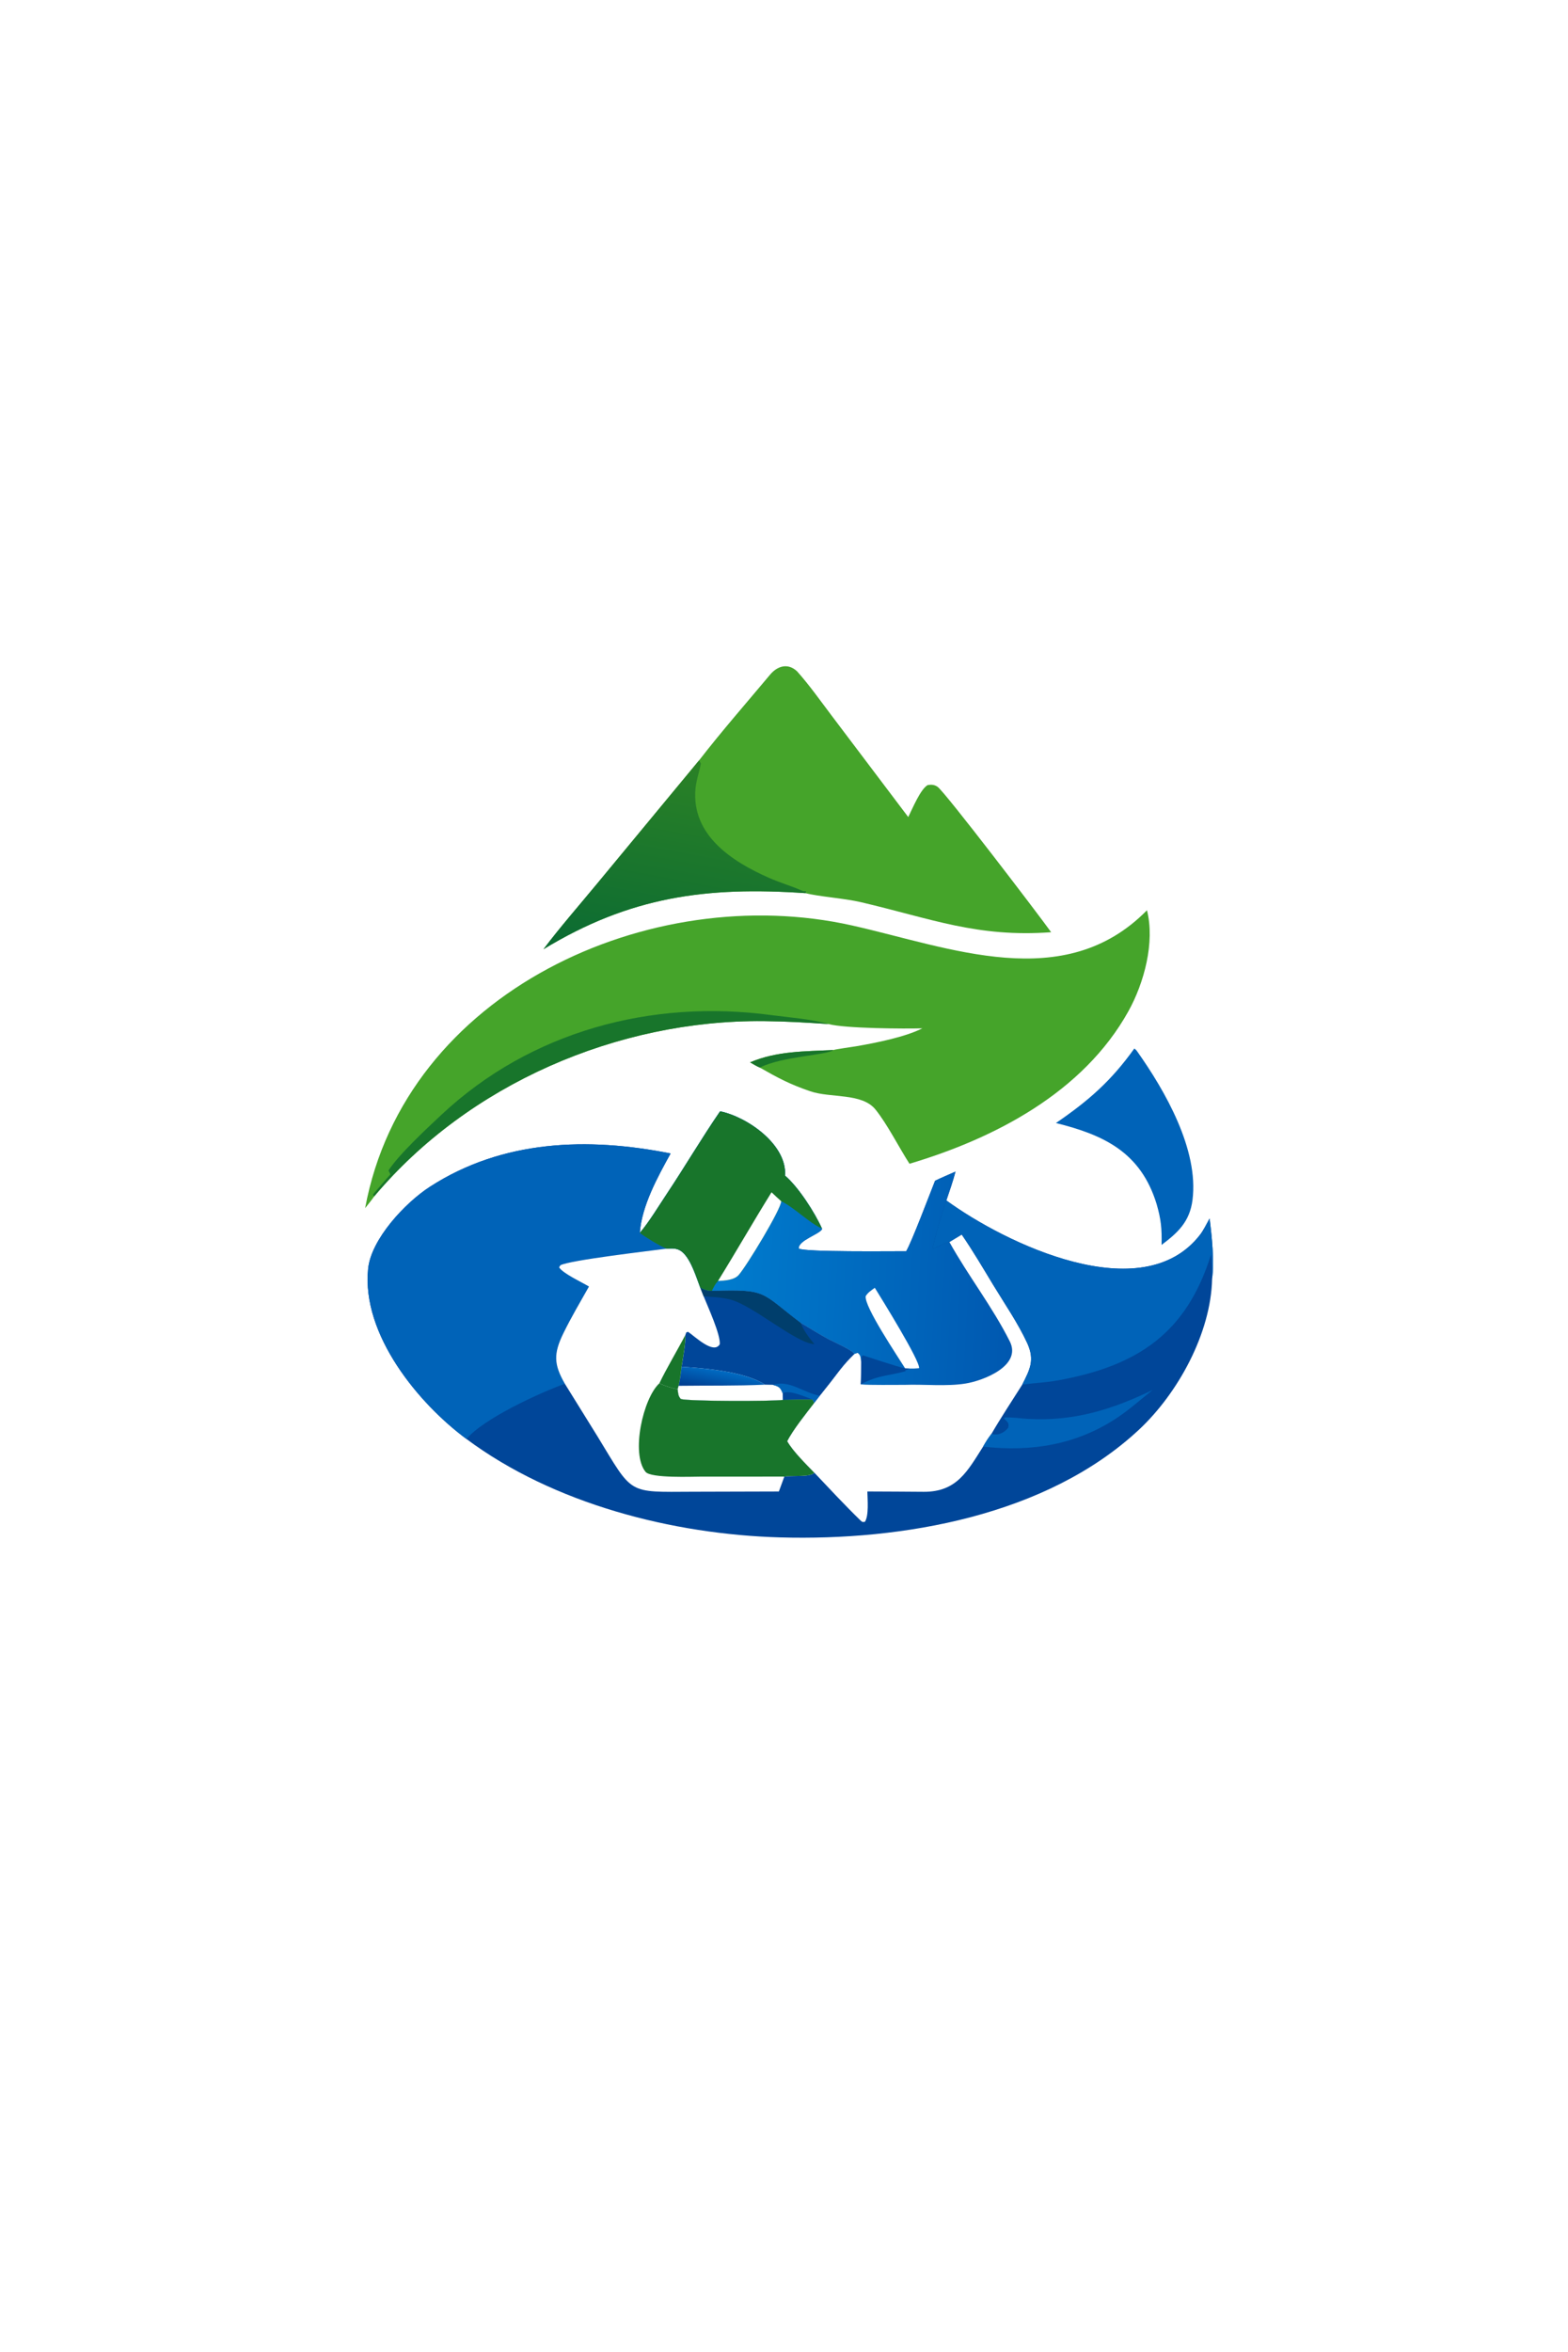<?xml version="1.0" encoding="utf-8" ?><svg xmlns="http://www.w3.org/2000/svg" xmlns:xlink="http://www.w3.org/1999/xlink" width="683" height="1024" viewBox="0 0 683 1024"><rect x="0" y="0" width="683" height="1024" fill="#333333" stroke="none"/><path fill="white" transform="scale(0.667 0.667)" d="M0 0L1024 0L1024 1536L0 1536L0 0Z"/><path fill="#004699" transform="scale(0.667 0.667)" d="M417.827 804.724C423.583 798.118 430.653 786.475 435.601 779.046C447.338 761.421 458.292 742.769 470.268 725.368C488.02 728.974 514.076 747.163 512.653 767.336C521.427 774.807 532.13 791.507 536.767 801.866L536.813 802.306C535.175 805.629 521.246 809.569 521.619 814.927C525.404 817.344 582.355 816.624 591.803 816.667C595.502 810.409 607.322 778.99 610.649 770.697C614.766 768.675 619.738 766.614 623.987 764.724C622.286 771.168 620.164 777.233 618.027 783.539C656.404 811.545 745.986 854.887 783.778 805.839C785.812 803.2 788.261 798.402 789.936 795.309C791.436 807.295 793.064 822.683 791.57 834.77C790.8 870.204 769.218 909.489 743.774 933.202C683.476 989.398 589.368 1005.71 509.647 1003.48C439.132 1001.51 361.404 981.517 304.629 939.238C273.634 916.362 235.963 871.205 240.411 828.065C242.393 808.849 264.472 785.117 280.79 774.58C328.267 743.921 383.787 742.109 437.957 752.868C429.534 768.086 419.106 786.97 417.827 804.724Z"/><path fill="#0063B8" transform="scale(0.667 0.667)" d="M304.629 939.238C273.634 916.362 235.963 871.205 240.411 828.065C242.393 808.849 264.472 785.117 280.79 774.58C328.267 743.921 383.787 742.109 437.957 752.868C429.534 768.086 419.106 786.97 417.827 804.724C421.217 807.314 431.533 813.771 435.366 814.99C423.417 816.592 372.642 822.457 365.986 825.81L365.123 827.201C367.582 831.205 379.917 836.875 384.629 839.725C378.963 849.775 373.013 859.801 367.942 870.179C361.363 883.64 361.646 890.577 368.892 903.204C352.617 908.994 315.705 925.947 304.629 939.238Z"/><path fill="white" transform="scale(0.667 0.667)" d="M435.366 814.99C439.809 814.847 442.936 814.496 446.357 817.91C451.513 823.054 454.655 833.434 457.296 840.407C460.571 841.964 461.22 842.385 464.898 842.549C501.554 841.363 496.484 843.476 522.892 863.404C529.015 866.889 534.761 870.701 541.038 874.033C544.682 875.967 556.399 881.004 558.056 883.736C553.931 887.785 552.132 889.764 548.5 894.309C544.232 899.958 539.872 905.538 535.424 911.046L531.744 915.779C526.557 922.524 517.726 933.51 514.175 940.708C517.918 947.317 526.447 955.643 531.857 961.287C528.789 964.315 517.752 962.898 512.216 963.79L508.649 973.504L452.732 973.662C409.158 973.829 413.682 975.972 390.126 937.425L368.892 903.204C361.646 890.577 361.363 883.64 367.942 870.179C373.013 859.801 378.963 849.775 384.629 839.725C379.917 836.875 367.582 831.205 365.123 827.201L365.986 825.81C372.642 822.457 423.417 816.592 435.366 814.99Z"/><path fill="#004699" transform="scale(0.667 0.667)" d="M457.296 840.407C460.571 841.964 461.22 842.385 464.898 842.549C501.554 841.363 496.484 843.476 522.892 863.404C529.015 866.889 534.761 870.701 541.038 874.033C544.682 875.967 556.399 881.004 558.056 883.736C553.931 887.785 552.132 889.764 548.5 894.309C544.232 899.958 539.872 905.538 535.424 911.046L531.744 915.779L530.521 913.461C524.139 913.409 517.757 913.498 511.379 913.727C504.82 914.683 449.939 914.719 444.64 913.142C442.811 911.179 442.904 909.439 442.52 906.713L443.132 904.526C444.065 901.154 444.613 895.739 445.094 892.121C445.937 886.848 447.86 876.235 447.593 871.33L448.161 869.717L449.314 869.266C453.924 872.389 466.014 884.232 470.044 877.402C470.608 871.084 462.241 852.873 459.503 846.076L457.296 840.407Z"/><path fill="white" transform="scale(0.667 0.667)" d="M445.094 892.121C460.015 892.979 486.747 895.302 499.555 903.773L504.612 903.866C508.696 904.932 509.638 905.575 511.184 909.509L511.379 913.727C504.82 914.683 449.939 914.719 444.64 913.142C442.811 911.179 442.904 909.439 442.52 906.713L443.132 904.526C444.065 901.154 444.613 895.739 445.094 892.121Z"/><defs><linearGradient id="gradient_0" gradientUnits="userSpaceOnUse" x1="468.438" y1="907.412" x2="470.742" y2="895.101"><stop offset="0" stop-color="#004093"/><stop offset="1" stop-color="#006AC1"/></linearGradient></defs><path fill="url(#gradient_0)" transform="scale(0.667 0.667)" d="M445.094 892.121C460.015 892.979 486.747 895.302 499.555 903.773C481.024 904.653 461.788 904.276 443.132 904.526C444.065 901.154 444.613 895.739 445.094 892.121Z"/><path fill="#003E6C" transform="scale(0.667 0.667)" d="M457.296 840.407C460.571 841.964 461.22 842.385 464.898 842.549C501.554 841.363 496.484 843.476 522.892 863.404C524.876 868.646 528.313 873.064 531.887 877.34C519.607 876.764 491.554 851.74 476.543 848.12C470.456 846.651 465.696 846.673 459.503 846.076L457.296 840.407Z"/><path fill="#0063B8" transform="scale(0.667 0.667)" d="M504.612 903.866C515.73 900.487 524.317 908.953 535.424 911.046L531.744 915.779L530.521 913.461C524.139 913.409 517.757 913.498 511.379 913.727L511.184 909.509C509.638 905.575 508.696 904.932 504.612 903.866Z"/><path fill="#004699" transform="scale(0.667 0.667)" d="M511.184 909.509C514.562 906.68 526.457 911.919 530.521 913.461C524.139 913.409 517.757 913.498 511.379 913.727L511.184 909.509Z"/><path fill="#18752B" transform="scale(0.667 0.667)" d="M430.614 902.887C432.666 904.15 440.231 906.531 442.52 906.713C442.904 909.439 442.811 911.179 444.64 913.142C449.939 914.719 504.82 914.683 511.379 913.727C517.757 913.498 524.139 913.409 530.521 913.461L531.744 915.779C526.557 922.524 517.726 933.51 514.175 940.708C517.918 947.317 526.447 955.643 531.857 961.287C528.789 964.315 517.752 962.898 512.216 963.79L458.446 963.794C452.194 963.792 425.113 964.988 421.584 960.686C411.872 948.846 419.941 912.597 430.614 902.887Z"/><path fill="#18752B" transform="scale(0.667 0.667)" d="M447.593 871.33C447.86 876.235 445.937 886.848 445.094 892.121C444.613 895.739 444.065 901.154 443.132 904.526L442.52 906.713C440.231 906.531 432.666 904.15 430.614 902.887C434.937 893.739 442.596 880.933 447.593 871.33Z"/><defs><linearGradient id="gradient_1" gradientUnits="userSpaceOnUse" x1="661.883" y1="838.353" x2="468.056" y2="827.566"><stop offset="0" stop-color="#0058B0"/><stop offset="1" stop-color="#007CCE"/></linearGradient></defs><path fill="url(#gradient_1)" transform="scale(0.667 0.667)" d="M417.827 804.724C423.583 798.118 430.653 786.475 435.601 779.046C447.338 761.421 458.292 742.769 470.268 725.368C488.02 728.974 514.076 747.163 512.653 767.336C521.427 774.807 532.13 791.507 536.767 801.866L536.813 802.306C535.175 805.629 521.246 809.569 521.619 814.927C525.404 817.344 582.355 816.624 591.803 816.667C595.502 810.409 607.322 778.99 610.649 770.697C614.766 768.675 619.738 766.614 623.987 764.724C622.286 771.168 620.164 777.233 618.027 783.539C615.127 792.159 610.655 806.571 608.981 815.299C611.553 814.068 617.518 810.889 620.001 810.67C632.198 832.635 648.113 852.947 659.45 875.539C667.451 891.484 642.077 901.213 630.47 903.054C617.859 905.054 603.498 903.426 590.662 903.897C582.929 903.843 569.365 904.18 562.053 903.581C562.352 898.658 562.349 893.876 562.377 888.952C562.007 886.286 562.211 884.522 560.039 883.023L558.056 883.736C556.399 881.004 544.682 875.967 541.038 874.033C534.761 870.701 529.015 866.889 522.892 863.404C496.484 843.476 501.554 841.363 464.898 842.549C461.22 842.385 460.571 841.964 457.296 840.407C454.655 833.434 451.513 823.054 446.357 817.91C442.936 814.496 439.809 814.847 435.366 814.99C431.533 813.771 421.217 807.314 417.827 804.724Z"/><path fill="#18752B" transform="scale(0.667 0.667)" d="M417.827 804.724C423.583 798.118 430.653 786.475 435.601 779.046C447.338 761.421 458.292 742.769 470.268 725.368C488.02 728.974 514.076 747.163 512.653 767.336C521.427 774.807 532.13 791.507 536.767 801.866C528.791 798.462 518.454 787.974 510.169 784.039C510.169 789.176 487.54 826.405 482.402 832.189C479.427 835.537 473.344 835.869 468.904 836.088C466.867 838.309 466.219 839.904 464.898 842.549C461.22 842.385 460.571 841.964 457.296 840.407C454.655 833.434 451.513 823.054 446.357 817.91C442.936 814.496 439.809 814.847 435.366 814.99C431.533 813.771 421.217 807.314 417.827 804.724Z"/><path fill="white" transform="scale(0.667 0.667)" d="M503.847 778.215C505.88 780.178 508.077 782.127 510.169 784.039C510.169 789.176 487.54 826.405 482.402 832.189C479.427 835.537 473.344 835.869 468.904 836.088C480.813 816.845 491.968 797.321 503.847 778.215Z"/><path fill="white" transform="scale(0.667 0.667)" d="M571.301 840.563C575.383 847.184 600.964 888.299 600.202 893.027C597.888 893.215 596.324 893.31 594.006 893.256L591.128 893.175C586.335 885.415 564.134 852.563 565.359 845.971C566.923 843.506 568.959 842.265 571.301 840.563Z"/><path fill="#004699" transform="scale(0.667 0.667)" d="M562.377 888.952C562.587 886.69 562.219 885.871 563.425 884.6C570.96 886.96 583.863 891.447 591.128 893.175L594.006 893.256L591.176 894.458L591.153 894.784L591.698 894.917C579.149 898.292 573.827 897.465 562.053 903.581C562.352 898.658 562.349 893.876 562.377 888.952Z"/><path fill="white" transform="scale(0.667 0.667)" d="M620.001 810.67L628.051 805.801C635.262 816.24 642.085 827.894 648.689 838.775C656.287 851.297 664.826 863.624 670.937 876.892C675.807 887.833 672.645 893.707 667.585 903.739C661.2 913.871 653.452 925.576 647.508 935.838C645.092 939.014 643.996 940.759 642.002 944.228C631.84 960.185 624.877 973.811 603.262 973.708C591.061 973.65 578.643 973.499 566.436 973.494C566.541 978.727 567.518 989.246 564.815 993.305C563.368 993.486 563.2 993.628 561.74 992.207C551.701 982.44 541.431 971.397 531.857 961.287C526.447 955.643 517.918 947.317 514.175 940.708C517.726 933.51 526.557 922.524 531.744 915.779L535.424 911.046C539.872 905.538 544.232 899.958 548.5 894.309C552.132 889.764 553.931 887.785 558.056 883.736L560.039 883.023C562.211 884.522 562.007 886.286 562.377 888.952C562.349 893.876 562.352 898.658 562.053 903.581C569.365 904.18 582.929 903.843 590.662 903.897C603.498 903.426 617.859 905.054 630.47 903.054C642.077 901.213 667.451 891.484 659.45 875.539C648.113 852.947 632.198 832.635 620.001 810.67Z"/><path fill="#0063B8" transform="scale(0.667 0.667)" d="M618.027 783.539C656.404 811.545 745.986 854.887 783.778 805.839C785.812 803.2 788.261 798.402 789.936 795.309C791.436 807.295 793.064 822.683 791.57 834.77C791.475 829.628 791.418 823.929 790.873 818.854C774.94 869.98 743.232 891.542 690.763 901.014C683.008 902.413 675.324 902.686 667.585 903.739C672.645 893.707 675.807 887.833 670.937 876.892C664.826 863.624 656.287 851.297 648.689 838.775C642.085 827.894 635.262 816.24 628.051 805.801L620.001 810.67C617.518 810.889 611.553 814.068 608.981 815.299C610.655 806.571 615.127 792.159 618.027 783.539Z"/><path fill="#0063B8" transform="scale(0.667 0.667)" d="M647.508 935.838C651.512 937.284 656.005 935.191 658.451 931.814C659.132 928.713 657.995 928.161 655.739 926.035L656.02 925.212C660.656 924.896 666.651 925.854 671.433 926.124C701.08 927.798 726.195 920.116 752.75 907.228C745.377 913.095 737.935 919.742 730.218 924.942C703.437 942.987 673.715 947.813 642.002 944.228C643.996 940.759 645.092 939.014 647.508 935.838Z"/><path fill="#45A42A" transform="scale(0.667 0.667)" d="M238.45 788.569C264.594 647.337 424.671 574.494 556.491 604.067C620.396 618.404 695.003 649.094 749.033 594.135C754.333 615.022 747.16 641.623 736.89 660.082C707.431 713.027 649.725 742.975 593.943 759.598C587.033 748.863 579.463 733.78 571.767 724.222C562.892 713.203 542.567 716.856 529.183 712.291C515.972 707.785 508.457 703.787 496.232 696.837C494.142 695.955 491.846 694.542 489.847 693.403C507.197 685.992 525.585 686.254 544.253 685.365C545.935 684.788 556.758 683.31 559.114 682.906C571.701 680.743 591.057 676.93 602.346 671.2C591.211 671.54 551.833 671.331 541.118 668.407C526.788 667.434 513.078 666.618 498.697 666.489C403.317 665.633 305.958 707.545 244.331 780.932C242.775 783.23 240.221 786.306 238.45 788.569Z"/><path fill="#18752B" transform="scale(0.667 0.667)" d="M244.331 780.932L243.587 779.75C242.918 780.19 255.291 766.043 254.98 766.536L253.703 763.989C260.393 753.587 278.88 736.417 288.351 727.554C346.532 673.107 425.369 652.085 503.613 662.547C514.736 664.034 530.453 665.225 541.118 668.407C526.788 667.434 513.078 666.618 498.697 666.489C403.317 665.633 305.958 707.545 244.331 780.932Z"/><path fill="#18752B" transform="scale(0.667 0.667)" d="M489.847 693.403C507.197 685.992 525.585 686.254 544.253 685.365C540.186 688.735 510.605 689.445 496.232 696.837C494.142 695.955 491.846 694.542 489.847 693.403Z"/><path fill="#45A42A" transform="scale(0.667 0.667)" d="M456.557 496.278C471.172 477.4 487.573 458.662 502.946 440.317C507.485 434.9 514.32 432.396 520.496 438.137C528.566 447.155 535.876 457.529 543.205 467.214L593.133 533.296C595.893 527.778 601.095 515.077 605.851 512.4C608.254 512.021 610.242 512.126 612.304 513.573C617.249 517.043 678.556 597.401 686.454 608.463C638.144 611.99 608.437 599.683 562.27 588.868C551.225 586.281 534.92 585.269 526.083 582.974C461.129 578.523 411.441 585.236 354.906 619.573C365.133 605.914 379.16 589.835 390.166 576.498L456.557 496.278Z"/><defs><linearGradient id="gradient_2" gradientUnits="userSpaceOnUse" x1="457.573" y1="499.913" x2="433.014" y2="631.422"><stop offset="0" stop-color="#2A8126"/><stop offset="1" stop-color="#0B6B33"/></linearGradient></defs><path fill="url(#gradient_2)" transform="scale(0.667 0.667)" d="M456.557 496.278C456.879 496.878 457.263 497.596 457.71 498.429C456.679 503.747 454.668 509.45 454.188 514.8C451.468 545.091 477.865 562.233 502.162 572.964C509.066 576.013 516.438 578.167 523.264 581.138C524.835 581.822 524.511 581.729 526.379 581.681L526.083 582.974C461.129 578.523 411.441 585.236 354.906 619.573C365.133 605.914 379.16 589.835 390.166 576.498L456.557 496.278Z"/><path fill="#0063B8" transform="scale(0.667 0.667)" d="M740.768 684.377C741.511 684.954 741.959 685.284 742.531 686.09C760.859 711.944 782.955 750.385 778.769 783.221C776.945 797.522 769.091 804.656 758.565 812.569C758.821 802.071 758.225 795.876 755.318 785.861C744.959 752.064 720.835 740.753 689.583 733.013C710.972 718.398 725.697 705.463 740.768 684.377Z"/></svg>